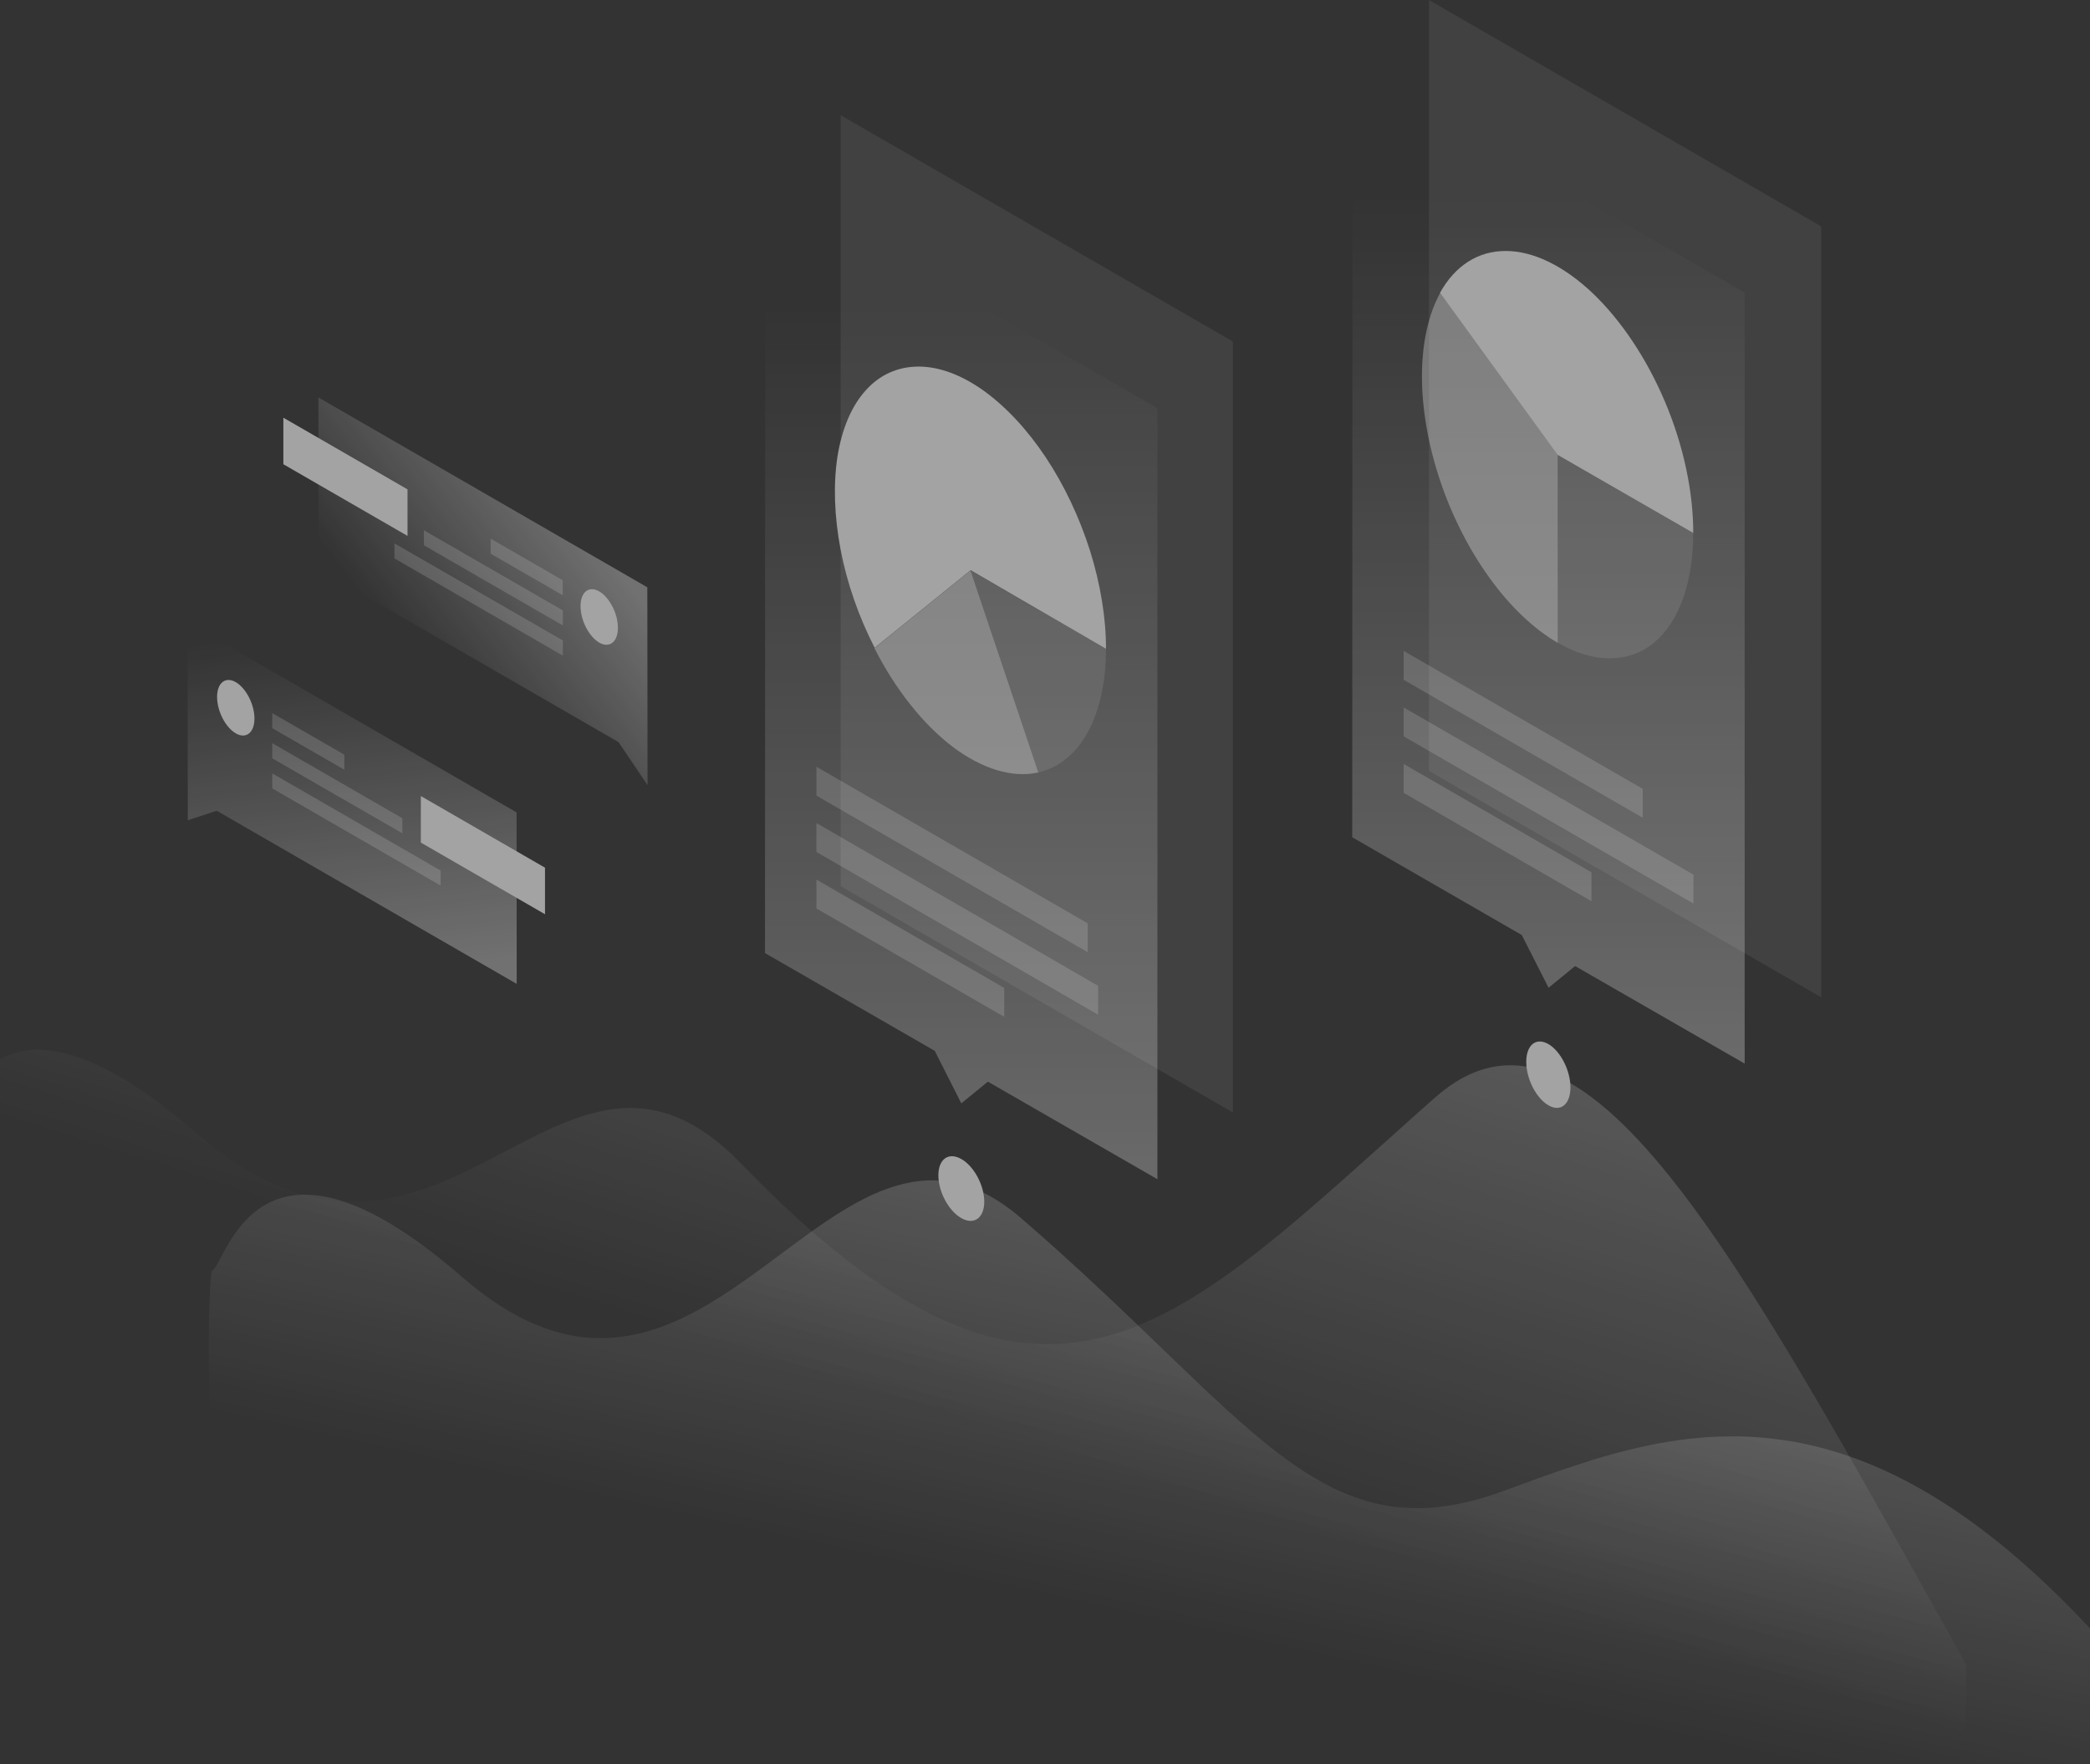 <svg xmlns="http://www.w3.org/2000/svg" width="468" height="395" viewBox="0 0 468 395" fill="none"><rect x="0" y="0" width="468" height="395" fill="#333333" stroke="none"/><path opacity="0.3" d="M43.657 253.482C-2.777 213.131 -9.294 251.579 -12.387 252.15C-12.387 252.15 -13.767 261.429 -12.387 295.262L440.246 556.548V372.681C388.769 280.51 354.705 216.129 321.212 245.869C263.17 297.308 234.91 331.854 165.878 260.477C124.963 218.175 99.415 301.923 43.657 253.482Z" fill="url(#paint0_linear_1486_2485)"></path><path opacity="0.3" d="M103.459 285.935C57.025 245.584 50.508 283.984 47.368 284.603C47.368 284.603 45.988 293.882 47.368 327.714L500 589V405.134C426.734 298.735 378.445 318.53 336.578 333.9C295.568 348.937 280.535 317.531 228.63 272.754C185.955 235.924 159.217 334.376 103.459 285.935Z" fill="url(#paint1_linear_1486_2485)"></path><path d="M351.66 243.49C351.66 239.683 349.424 235.353 346.712 233.782C343.953 232.212 341.764 233.973 341.764 237.779C341.764 241.586 344 245.916 346.712 247.487C349.424 249.104 351.66 247.296 351.66 243.49Z" fill="#A3A3A3"></path><path d="M220.399 269.09C220.399 265.426 218.116 261.143 215.261 259.525C212.407 257.907 210.123 259.525 210.123 263.189C210.123 266.853 212.407 271.136 215.261 272.754C218.068 274.371 220.399 272.754 220.399 269.09Z" fill="#A3A3A3"></path><path opacity="0.07" d="M319.975 0L407.799 50.677V223.314L319.975 172.636V0Z" fill="white"></path><path opacity="0.3" d="M390.672 65.524L302.847 14.847L302.8 187.483L340.765 209.372L346.759 221.173L352.706 216.319L390.672 238.16V65.524Z" fill="url(#paint2_linear_1486_2485)"></path><path opacity="0.1" d="M379.158 119.342C379.158 124.862 378.35 129.906 376.827 134.141C375.305 138.376 373.069 141.707 370.262 143.991C367.455 146.275 364.077 147.417 360.414 147.417C356.75 147.417 352.754 146.227 348.805 143.895V101.783L379.158 119.342Z" fill="white"></path><path opacity="0.3" d="M348.805 143.943C343.477 140.85 338.244 135.901 333.629 129.525C329.014 123.148 325.16 115.63 322.496 107.684C319.832 99.737 318.405 91.647 318.405 84.272C318.405 76.896 319.832 70.425 322.496 65.571L348.805 101.831V143.943Z" fill="white"></path><path d="M379.159 119.342C379.159 110.063 376.97 99.785 372.879 90.077C368.787 80.37 363.078 71.805 356.655 65.667C350.185 59.528 343.334 56.197 337.15 56.197C330.965 56.197 325.827 59.481 322.449 65.571L348.758 101.831L379.159 119.342Z" fill="#A3A3A3"></path><path opacity="0.15" d="M314.313 145.751L367.836 176.633V183.105L314.313 152.222V145.751Z" fill="white"></path><path opacity="0.15" d="M314.313 158.408L379.206 195.857V202.329L314.313 164.88V158.408Z" fill="white"></path><path opacity="0.15" d="M314.313 171.066L356.37 195.334V201.806L314.313 177.538V171.066Z" fill="white"></path><path opacity="0.07" d="M188.238 25.791L276.062 76.468V249.105L188.238 198.427V25.791Z" fill="white"></path><path opacity="0.3" d="M259.174 91.41L171.349 40.732L171.302 213.416L209.314 235.305L215.261 247.059L221.208 242.205L259.174 264.046V91.41Z" fill="url(#paint3_linear_1486_2485)"></path><path opacity="0.1" d="M247.66 145.275C247.66 152.651 246.233 159.123 243.568 163.976C240.904 168.83 237.051 171.923 232.436 172.97L217.259 127.717L247.66 145.275Z" fill="white"></path><path opacity="0.3" d="M232.484 172.97C226.679 174.255 219.971 172.209 213.311 167.212C206.698 162.168 200.513 154.412 195.803 145.133L217.307 127.765L232.484 172.97Z" fill="white"></path><path d="M247.66 145.275C247.66 138.328 246.423 130.809 244.092 123.339C241.713 115.868 238.335 108.683 234.196 102.449C230.057 96.216 225.252 91.076 220.304 87.508C215.309 83.939 210.313 82.083 205.698 82.083C201.084 82.083 196.992 83.891 193.852 87.412C190.665 90.934 188.524 96.025 187.525 102.259C186.573 108.492 186.811 115.63 188.238 123.101C189.665 130.572 192.282 138.09 195.85 145.037L217.354 127.669L247.66 145.275Z" fill="#A3A3A3"></path><path opacity="0.15" d="M182.815 171.685L243.569 206.754V213.226L182.815 178.156V171.685Z" fill="white"></path><path opacity="0.15" d="M182.815 184.295L245.9 220.745V227.216L182.815 190.766V184.295Z" fill="white"></path><path opacity="0.15" d="M182.815 196.952L224.872 221.22V227.692L182.815 203.424V196.952Z" fill="white"></path><path opacity="0.3" d="M144.95 131.507L71.299 89L71.324 127.398L138.489 166.166L145 175.797L144.95 131.507Z" fill="url(#paint4_linear_1486_2485)"></path><path d="M63.452 103.954V93.531L91.253 109.574V119.996L63.452 103.954Z" fill="#A3A3A3"></path><path opacity="0.15" d="M126.011 129.923L109.87 120.614V123.981L126.011 133.29V129.923Z" fill="white"></path><path opacity="0.15" d="M126.036 136.681L94.917 118.732V122.099L126.036 140.048V136.681Z" fill="white"></path><path opacity="0.15" d="M126.036 143.415L88.332 121.679V125.046L126.036 146.807V143.415Z" fill="white"></path><path d="M129.998 135.741C129.998 138.91 131.879 142.549 134.181 143.886C136.484 145.223 138.365 143.738 138.365 140.569C138.365 137.4 136.484 133.761 134.181 132.424C131.854 131.087 129.998 132.572 129.998 135.741Z" fill="#A3A3A3"></path><path opacity="0.3" d="M42 139.379L115.676 181.911L115.701 220.309L48.536 181.54L42.05 183.669L42 139.379Z" fill="url(#paint5_linear_1486_2485)"></path><path d="M94.236 188.67V178.248L122.038 194.29V204.713L94.236 188.67Z" fill="#A3A3A3"></path><path opacity="0.15" d="M60.963 159.68L77.105 168.988V172.355L60.963 163.047V159.68Z" fill="white"></path><path opacity="0.15" d="M60.963 166.413L90.102 183.223V186.59L60.963 169.805V166.413Z" fill="white"></path><path opacity="0.15" d="M60.963 173.172L98.668 194.933V198.3L60.963 176.539V173.172Z" fill="white"></path><path d="M56.978 160.893C56.978 164.062 55.096 165.547 52.794 164.21C50.491 162.873 48.61 159.234 48.61 156.065C48.61 152.896 50.491 151.411 52.794 152.748C55.096 154.085 56.978 157.724 56.978 160.893Z" fill="#A3A3A3"></path><defs><linearGradient id="paint0_linear_1486_2485" x1="296.307" y1="142.557" x2="238.647" y2="325.729" gradientUnits="userSpaceOnUse"><stop stop-color="white"></stop><stop offset="1" stop-color="white" stop-opacity="0"></stop></linearGradient><linearGradient id="paint1_linear_1486_2485" x1="321.258" y1="221.411" x2="288.509" y2="369.624" gradientUnits="userSpaceOnUse"><stop stop-color="white"></stop><stop offset="1" stop-color="white" stop-opacity="0"></stop></linearGradient><linearGradient id="paint2_linear_1486_2485" x1="346.736" y1="43.732" x2="346.736" y2="257.079" gradientUnits="userSpaceOnUse"><stop stop-color="white" stop-opacity="0"></stop><stop offset="1" stop-color="white"></stop></linearGradient><linearGradient id="paint3_linear_1486_2485" x1="215.238" y1="68.32" x2="215.238" y2="287.816" gradientUnits="userSpaceOnUse"><stop stop-color="white" stop-opacity="0"></stop><stop offset="1" stop-color="white"></stop></linearGradient><linearGradient id="paint4_linear_1486_2485" x1="128.894" y1="116.134" x2="90.855" y2="145.917" gradientUnits="userSpaceOnUse"><stop stop-color="white"></stop><stop offset="1" stop-color="white" stop-opacity="0"></stop></linearGradient><linearGradient id="paint5_linear_1486_2485" x1="73.654" y1="140.63" x2="83.178" y2="217.879" gradientUnits="userSpaceOnUse"><stop stop-color="white" stop-opacity="0"></stop><stop offset="1" stop-color="white"></stop></linearGradient></defs></svg>